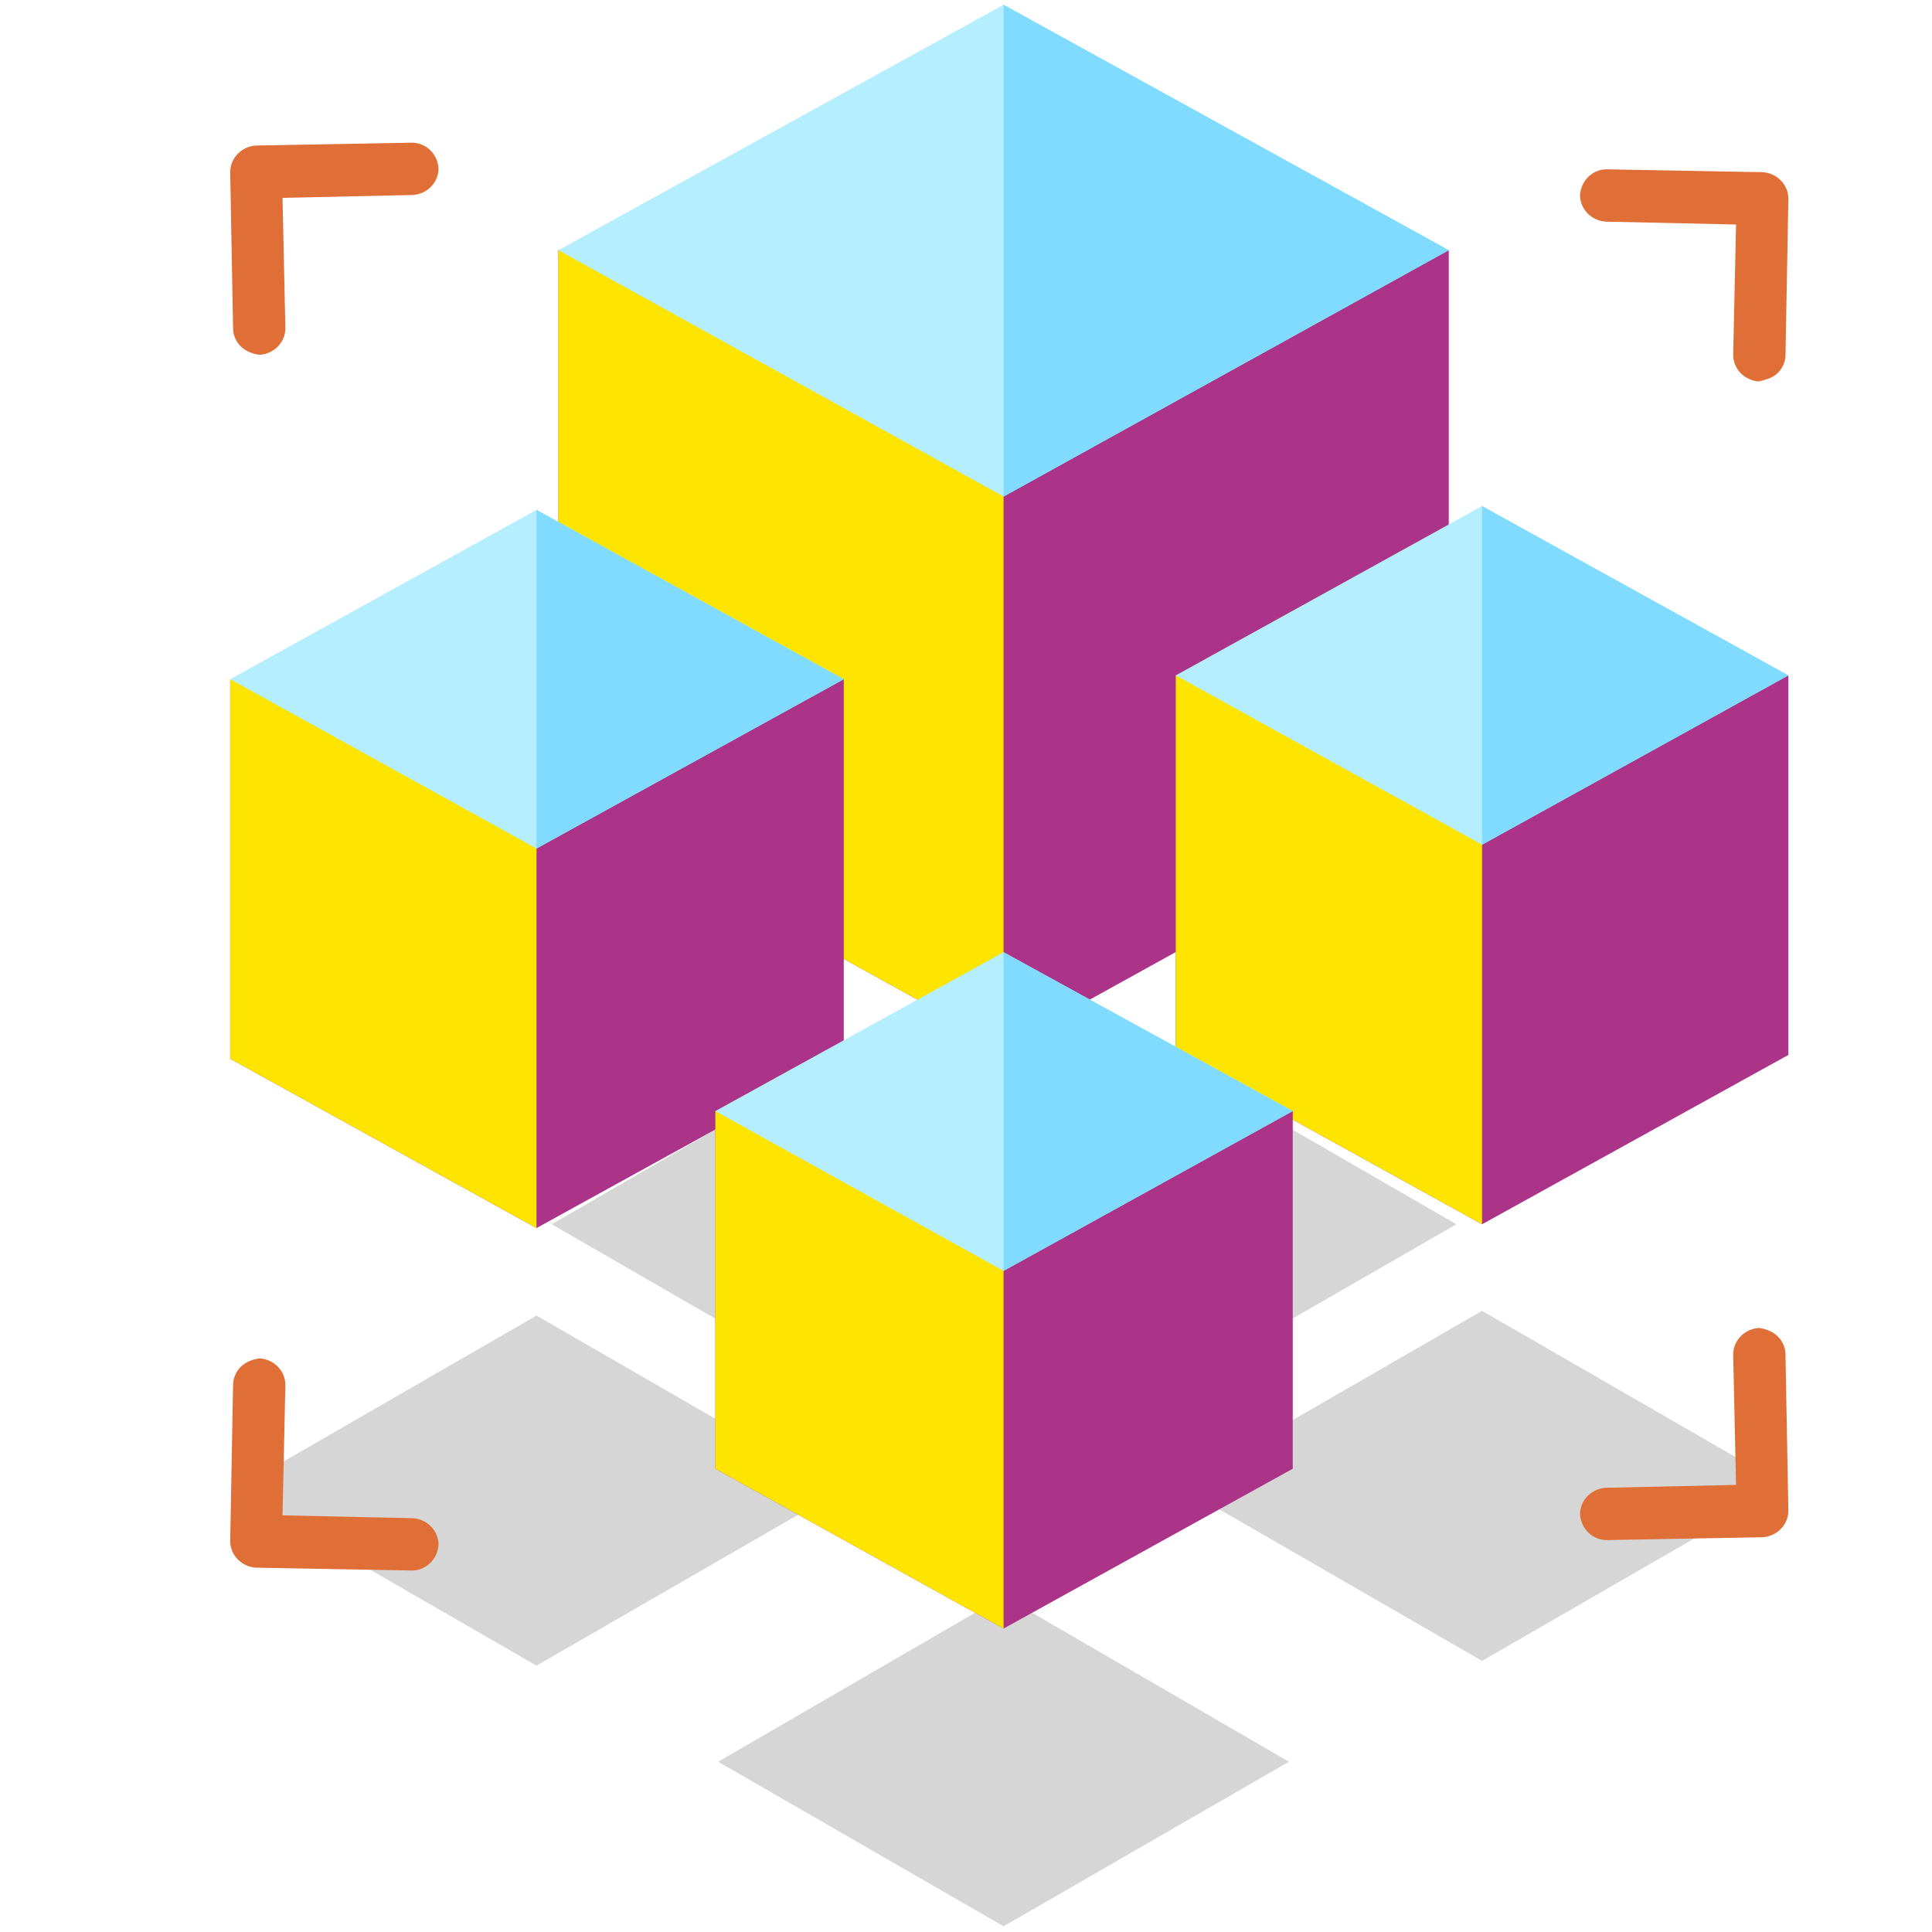 <?xml version="1.0" encoding="UTF-8"?> <!-- Generator: Adobe Illustrator 24.1.0, SVG Export Plug-In . SVG Version: 6.00 Build 0) --> <svg xmlns="http://www.w3.org/2000/svg" xmlns:xlink="http://www.w3.org/1999/xlink" id="Слой_1" x="0px" y="0px" viewBox="0 0 203.1 203.1" style="enable-background:new 0 0 203.1 203.1;" xml:space="preserve"> <style type="text/css"> .st0{fill-rule:evenodd;clip-rule:evenodd;fill:#E06E37;} .st1{fill:#D6D6D6;} .st2{fill-rule:evenodd;clip-rule:evenodd;fill:#AB3388;} .st3{fill-rule:evenodd;clip-rule:evenodd;fill:#FEE500;} .st4{fill-rule:evenodd;clip-rule:evenodd;fill:#B5EFFF;} .st5{fill-rule:evenodd;clip-rule:evenodd;fill:#80DBFF;} </style> <path id="XMLID_24_" class="st0" d="M25.3,36.4c-0.5-0.5-0.8-1.2-0.8-1.9l-0.3-16.4c0-1.5,1.2-2.7,2.7-2.8L43.3,15 c1.5,0,2.7,1.2,2.8,2.7c0,1.5-1.2,2.7-2.7,2.8l-13.7,0.3l0.3,13.7c0,1.5-1.2,2.7-2.7,2.8C26.5,37.2,25.8,36.9,25.3,36.4L25.3,36.4z"></path> <path id="XMLID_23_" class="st0" d="M186.9,39.2c0.5-0.5,0.8-1.2,0.8-1.9l0.3-16.4c0-1.5-1.2-2.7-2.7-2.8l-16.4-0.3 c-1.5,0-2.7,1.2-2.8,2.7c0,1.5,1.2,2.7,2.7,2.8l13.7,0.3l-0.3,13.7c0,1.5,1.2,2.7,2.7,2.8C185.7,39.9,186.4,39.7,186.9,39.2 L186.9,39.2z"></path> <polygon id="XMLID_22_" class="st1" points="105.5,156.1 58,128.7 105.5,101.2 153.1,128.7 "></polygon> <polygon id="XMLID_21_" class="st2" points="58.7,84.2 105.5,110.1 152.3,84.2 152.3,26.3 58.7,26.3 "></polygon> <polygon id="XMLID_20_" class="st3" points="105.5,26.3 58.7,26.3 58.7,84.2 105.5,110.1 "></polygon> <polygon id="XMLID_19_" class="st4" points="105.5,52.2 58.7,26.3 105.5,0.5 152.3,26.3 "></polygon> <polygon id="XMLID_18_" class="st5" points="105.5,52.2 152.3,26.3 105.5,0.5 "></polygon> <polygon id="XMLID_17_" class="st2" points="123.6,110.9 155.8,128.7 188,110.9 188,71 123.6,71 "></polygon> <polygon id="XMLID_16_" class="st3" points="155.8,71 123.6,71 123.6,110.9 155.8,128.7 "></polygon> <polygon id="XMLID_15_" class="st4" points="155.8,88.8 123.6,71 155.8,53.2 188,71 "></polygon> <polygon id="XMLID_14_" class="st5" points="155.8,88.8 188,71 155.8,53.2 "></polygon> <polygon id="XMLID_13_" class="st1" points="155.8,174.6 123.9,156.2 155.8,137.8 187.7,156.2 "></polygon> <polygon id="XMLID_12_" class="st2" points="24.2,111.3 56.4,129.1 88.7,111.3 88.7,71.4 24.2,71.4 "></polygon> <polygon id="XMLID_11_" class="st3" points="56.4,71.4 24.2,71.4 24.2,111.3 56.4,129.1 "></polygon> <polygon id="XMLID_10_" class="st4" points="56.4,89.2 24.2,71.4 56.4,53.6 88.7,71.4 "></polygon> <polygon id="XMLID_9_" class="st5" points="56.4,89.2 88.7,71.4 56.4,53.6 "></polygon> <polygon id="XMLID_8_" class="st1" points="56.4,175.1 24.5,156.7 56.4,138.3 88.3,156.7 "></polygon> <polygon id="XMLID_7_" class="st1" points="105.5,202.5 75.5,185.2 105.5,167.8 135.5,185.2 "></polygon> <polygon id="XMLID_6_" class="st2" points="75.2,154.4 105.5,171.2 135.9,154.4 135.9,116.8 75.2,116.8 "></polygon> <polygon id="XMLID_5_" class="st3" points="105.5,116.8 75.2,116.8 75.2,154.4 105.5,171.2 "></polygon> <polygon id="XMLID_4_" class="st4" points="105.5,133.6 75.2,116.8 105.5,100.1 135.9,116.8 "></polygon> <polygon id="XMLID_3_" class="st5" points="105.5,133.6 135.9,116.8 105.5,100.1 "></polygon> <path id="XMLID_2_" class="st0" d="M25.3,143.7c-0.5,0.5-0.8,1.2-0.8,1.9L24.2,162c0,1.5,1.2,2.7,2.7,2.8l16.4,0.3 c1.5,0,2.7-1.2,2.8-2.7c0-1.5-1.2-2.7-2.7-2.8l-13.7-0.3l0.3-13.7c0-1.5-1.2-2.7-2.7-2.8C26.5,142.9,25.8,143.2,25.3,143.7 L25.3,143.7z"></path> <path id="XMLID_1_" class="st0" d="M186.9,140.5c0.5,0.5,0.8,1.2,0.8,1.9l0.3,16.4c0,1.5-1.2,2.7-2.7,2.8l-16.4,0.3 c-1.5,0-2.7-1.2-2.8-2.7c0-1.5,1.2-2.7,2.7-2.8l13.7-0.3l-0.3-13.7c0-1.5,1.2-2.7,2.7-2.8C185.7,139.7,186.4,140,186.9,140.5 L186.9,140.5z"></path> </svg> 